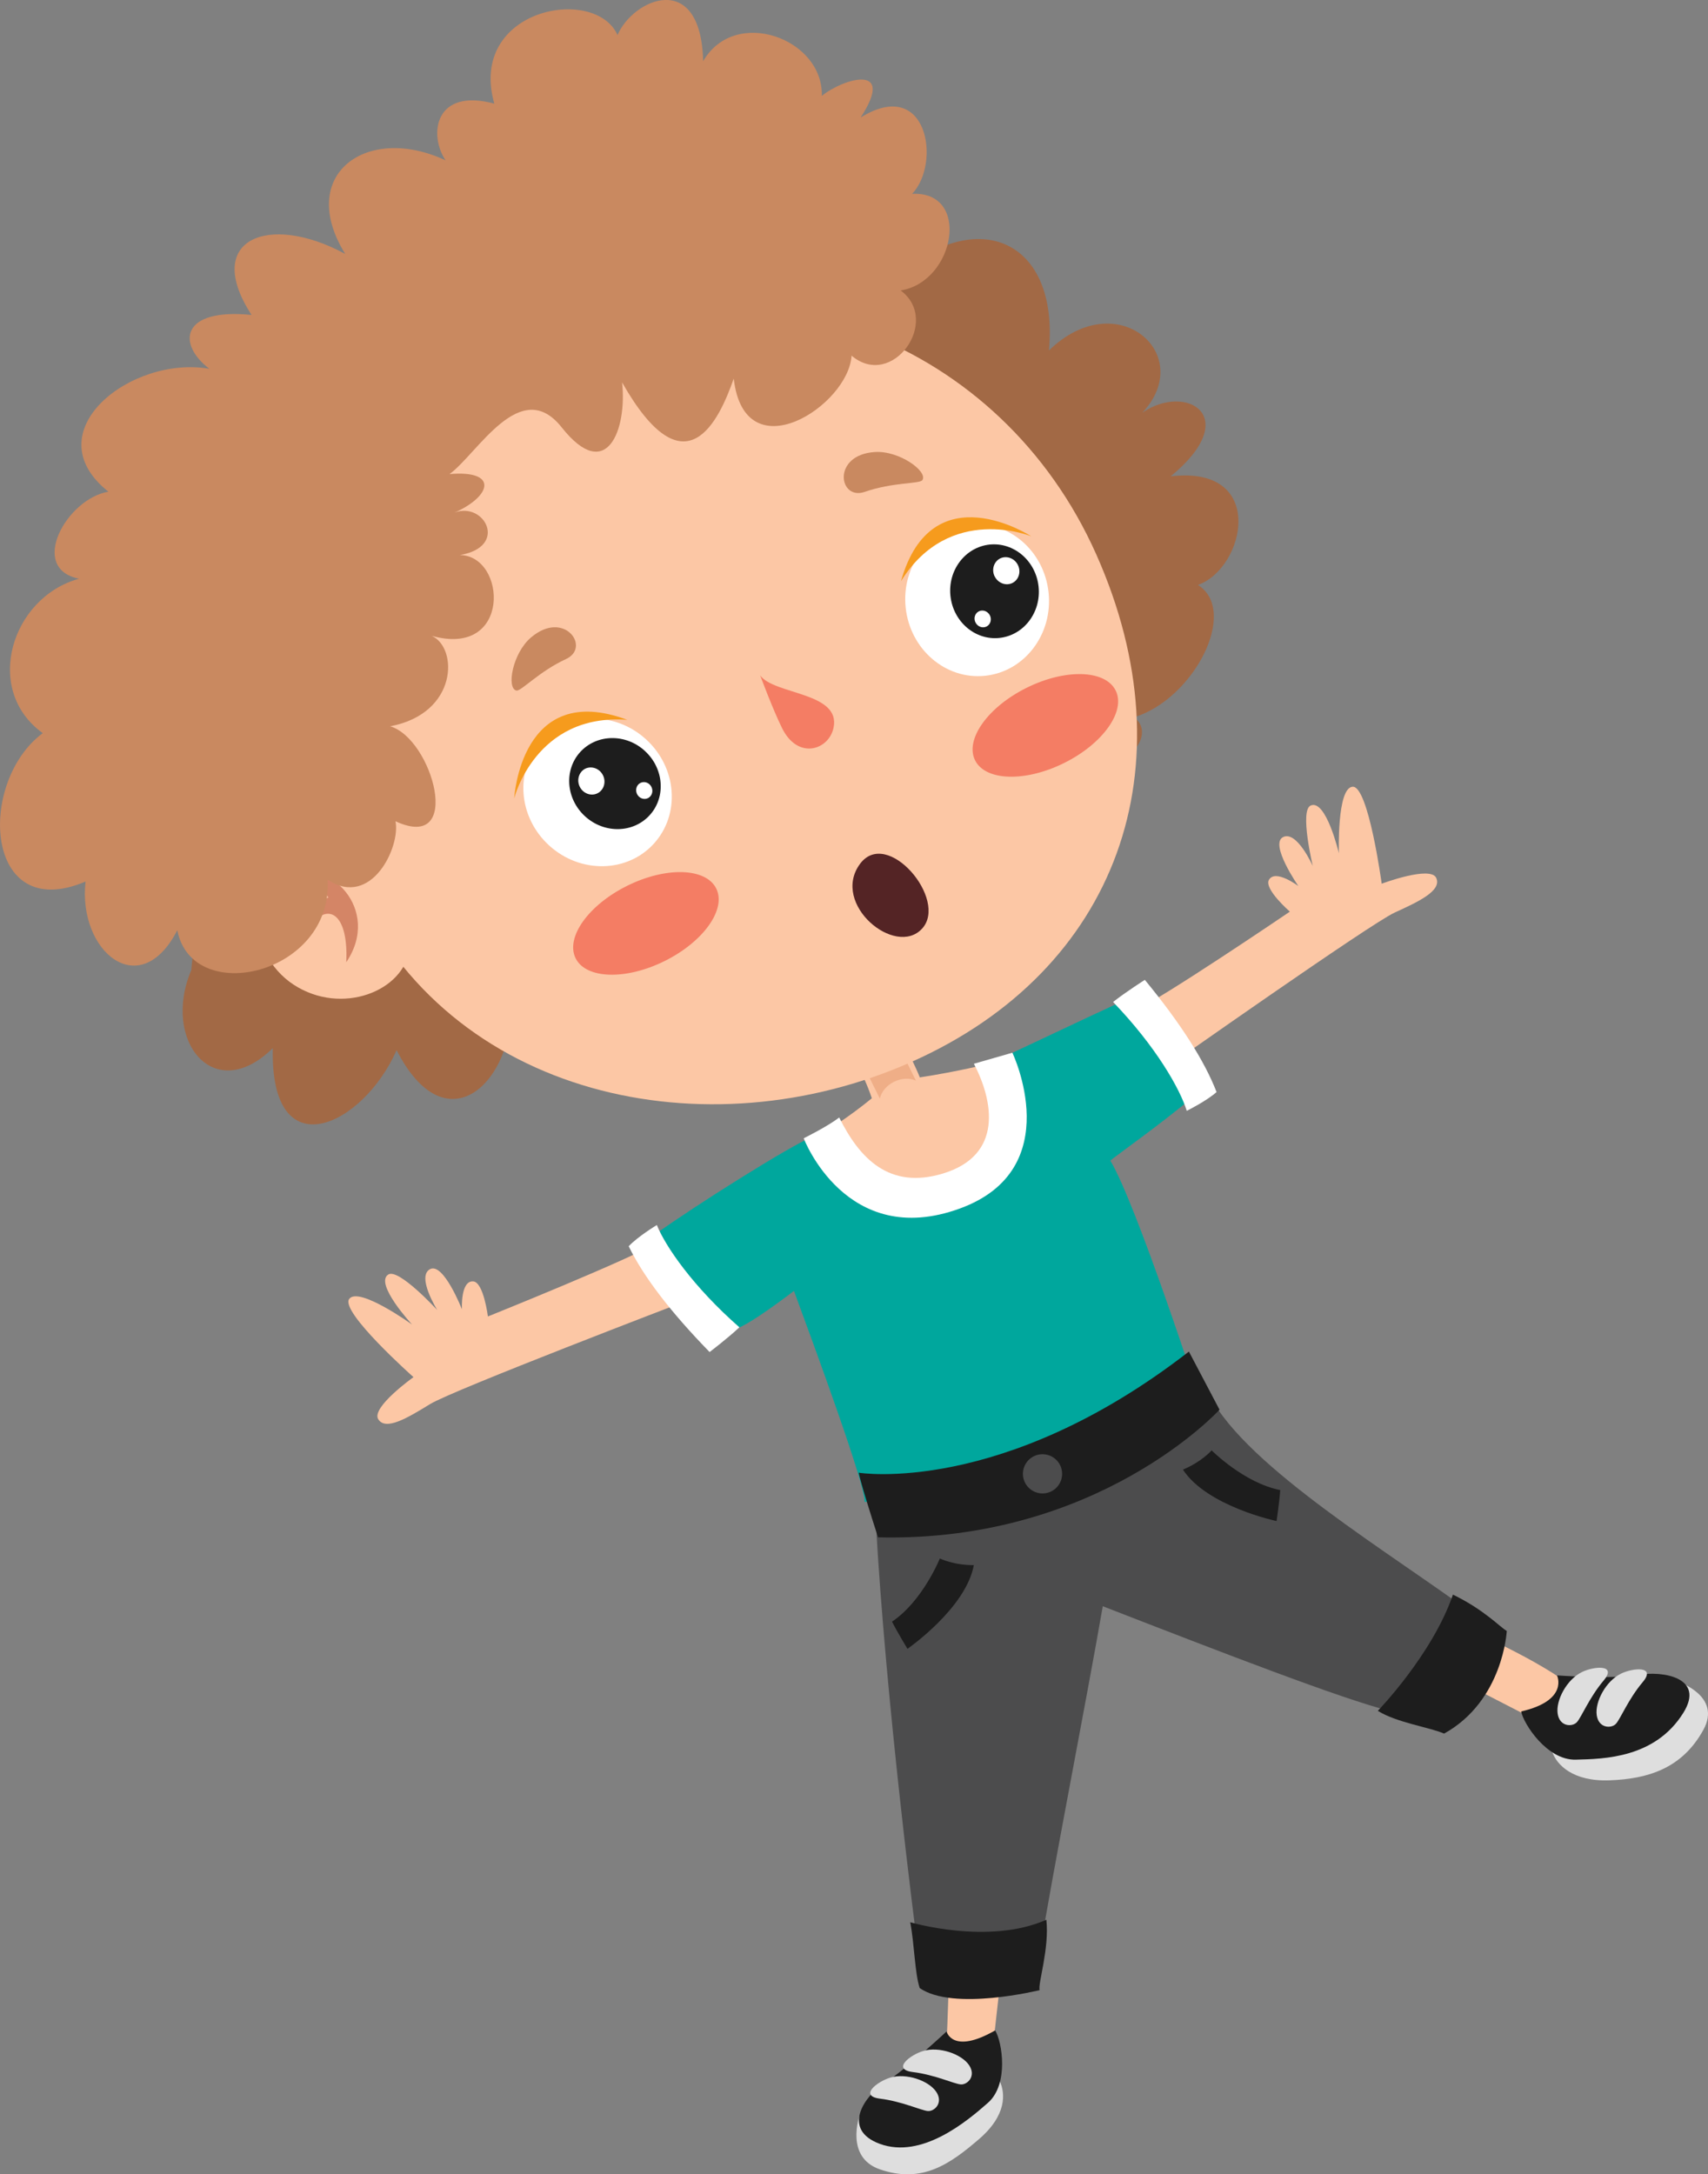 <?xml version="1.0" encoding="UTF-8"?>
<svg id="Layer_2" data-name="Layer 2" xmlns="http://www.w3.org/2000/svg" viewBox="0 0 501.97 639">
  <rect x="0" y="0" width="501.97" height="639" fill="#808080" stroke="none"/>
  <defs>
    <style>
      .cls-1 {
        fill: #fff;
      }

      .cls-2 {
        fill: #efae87;
      }

      .cls-3 {
        fill: #f69b1d;
      }

      .cls-4 {
        fill: #f47d64;
      }

      .cls-5 {
        fill: #dedede;
      }

      .cls-6 {
        fill: #a26945;
      }

      .cls-7 {
        fill: #542425;
      }

      .cls-8 {
        fill: #00a79d;
      }

      .cls-9 {
        fill: #fcc7a5;
      }

      .cls-10 {
        fill: #1d1d1d;
      }

      .cls-11 {
        fill: #c98960;
      }

      .cls-12 {
        fill: #d48566;
      }

      .cls-13 {
        fill: #4c4c4d;
      }
    </style>
  </defs>
  <g id="Layer_1-2" data-name="Layer 1">
    <g>
      <path class="cls-9" d="m201.27,382.49s-68.18,26.05-74.85,30.14c-6.67,4.1-13.07,7.93-15.25,4.47-2.18-3.46,10.35-12.38,10.35-12.38,0,0-21.76-19.33-18.87-23.01,2.88-3.68,18.46,7.56,18.46,7.56,0,0-11.18-12.07-6.99-14.71,3.04-1.92,14.38,10.44,14.38,10.44,0,0-6.12-9.79-2.16-11.99,3.96-2.2,9.42,11.78,9.42,11.78,0,0-.47-8.48,3.31-8.21,3.06.22,4.32,10.31,4.32,10.31,0,0,43.35-17.42,49.76-21.76,4.04,8.68,8.13,17.35,8.13,17.35Z"/>
      <path class="cls-9" d="m343.11,313.48s59.67-42.04,66.78-45.29c7.12-3.25,13.87-6.43,12.22-10.16-1.65-3.73-16.04,1.68-16.04,1.68,0,0-3.9-28.84-8.55-28.5-4.66.34-4.03,19.54-4.03,19.54,0,0-3.78-16.02-8.3-14.01-3.29,1.45.63,17.76.63,17.76,0,0-4.71-10.55-8.75-8.48-4.04,2.06,4.52,14.39,4.52,14.39,0,0-6.77-5.12-8.66-1.83-1.52,2.66,6.15,9.34,6.15,9.34,0,0-38.65,26.25-45.82,29.15,4.95,8.2,9.86,16.43,9.86,16.43Z"/>
      <g>
        <path class="cls-9" d="m242.45,332.65s7.21-4.45,13.77-9.88c-2.57-7.94-7.74-15.84-7.74-15.84l13.41-7.43s6.47,12.04,8.44,17.13c11.31-1.73,20.43-4.04,20.43-4.04,0,0,14.75,23.58-11.42,36.38-9.16,4.48-27.55.35-36.89-16.33Z"/>
        <path class="cls-2" d="m262.74,317.93c2.25-1.12,4.66-1.17,6.45-.34l-3.16-6.37-10.61,5.27,3.16,6.37c.42-1.93,1.92-3.82,4.16-4.94Z"/>
      </g>
      <g>
        <g>
          <path class="cls-8" d="m289.83,312.96c29.78,34.37-36.52,59.98-51.41,21.32-5.75,2.18-34.54,20.27-46.01,28.56,1.99,6.04,19.64,28.29,24.07,27.64,2.99-1.07,9.61-5.58,16.86-11.1,5.79,15.7,21.36,58.04,20.74,62.01,0,0,45.93-1.7,98.61-29.91.02-.01-18.66-57.51-26.36-70.39.78-.83,14.89-10.74,24.63-18.99,2.22-11.49-15.95-24.17-21.25-27.78-10.11,4.62-36.39,17.17-39.87,18.63Z"/>
          <path class="cls-1" d="m286.22,312.61c5.74,11,8.68,26.92-9.15,32.29-15.71,4.73-24.43-4.4-30.43-16.48-3.56,2.72-10.44,6.11-10.44,6.11,0,0,12.46,32.85,45.91,20.63,31.79-11.61,15.42-45.78,15.42-45.78l-11.31,3.24Z"/>
        </g>
        <path class="cls-1" d="m208.54,397.34q-17.28-17.73-23.77-31.09c2.77-2.92,8.27-6.23,8.27-6.23,2.52,6.25,10.59,18.05,24.26,30.06-3.56,3.33-8.75,7.26-8.75,7.26Z"/>
        <path class="cls-1" d="m336.46,287.97q15.73,19.12,21.08,32.97c-3.01,2.68-8.76,5.52-8.76,5.52-1.98-6.44-9.04-18.88-21.65-31.99,3.83-3.02,9.33-6.5,9.33-6.5Z"/>
      </g>
      <g>
        <path class="cls-9" d="m279.21,570.14s-.57,22.85-1.26,35.27c8.21,2.1,13.38.56,13.38.56l4.22-37.77-16.33,1.94Z"/>
        <g>
          <g>
            <path class="cls-5" d="m293.84,611.64c1.61,3.58,2.11,9.99-6.21,17.1-8.31,7.12-16.56,13.13-29.07,8.79-10.29-3.57-5.96-15.67-5.96-15.67l41.24-10.22Z"/>
            <path class="cls-10" d="m292.47,596.71c2.01,3.23,4.15,15.77-2.13,21.29-6.25,5.51-19.49,16.58-31.79,12.04-11.2-4.13-4.74-13.94,1.5-17.93,6.23-3.99,18.14-15.09,18.14-15.09,0,0,1.69,6.91,14.28-.31Z"/>
          </g>
          <path class="cls-5" d="m271.3,602.76c4.68-1.4,11.2.84,13.47,4.11,2.25,3.27-.47,5.87-2.42,5.71-1.96-.16-7.63-2.84-14.03-3.63-6.4-.78-.77-5.08,2.97-6.18Z"/>
          <path class="cls-5" d="m261.64,610.58c4.68-1.4,11.2.84,13.47,4.11,2.25,3.27-.46,5.87-2.42,5.71-1.95-.16-7.63-2.84-14.03-3.63-6.39-.78-.77-5.08,2.97-6.18Z"/>
        </g>
      </g>
      <g>
        <path class="cls-9" d="m433.16,479.62s22.91,9.93,31.86,18.57c-4.6,7.12-9.44,9.49-9.44,9.49l-35.72-18.39,13.3-9.67Z"/>
        <g>
          <g>
            <path class="cls-5" d="m456.2,514.85c1.25,3.72,5.97,8.79,16.91,8.36,10.93-.42,21.22-3.3,27.55-14.93,5.32-9.79-7.25-13.94-7.25-13.94l-37.21,20.52Z"/>
            <path class="cls-10" d="m447.06,502.97c.72,3.73,7.66,14.39,16.02,14.17,8.34-.2,23.36-.46,31.64-13.76,6.49-10.43-6.13-12.45-13.41-11.13-7.29,1.3-23.72.13-23.72.13,0,0,3.61,7.34-10.53,10.59Z"/>
          </g>
          <path class="cls-5" d="m464.87,491.42c-4.38,2.15-7.64,8.22-7.09,12.16.56,3.93,4.33,3.99,5.65,2.55,1.33-1.44,3.67-7.26,7.83-12.2,4.17-4.91-2.88-4.25-6.38-2.52Z"/>
          <path class="cls-5" d="m476.36,491.88c-4.38,2.14-7.64,8.22-7.1,12.17.56,3.93,4.33,3.99,5.65,2.55,1.33-1.44,3.67-7.27,7.83-12.2,4.17-4.91-2.89-4.25-6.38-2.52Z"/>
        </g>
      </g>
      <g>
        <path class="cls-13" d="m358.09,414.4c14.78,21.54,58.07,46.67,79.61,63.56-1.12,2.57-11.89,16.29-29.14,24.92-14.78-3.8-48.56-16.89-84.46-30.83-4.77,27.53-15.06,79.99-18.11,99.34-20.54.79-36.64-1.69-36.64-1.69,0,0-9.02-68.94-11.98-122.99,13.09-4.64,72.22-23.01,100.72-32.31Z"/>
        <path class="cls-10" d="m356.09,426.24s9.51,9.58,20.16,11.67c-.22,3.34-1.07,9.11-1.07,9.11,0,0-20.46-4.31-27.52-15.12,5.55-2.32,8.43-5.66,8.43-5.66Z"/>
        <path class="cls-10" d="m276.22,458s-5.04,12.53-14.06,18.58c1.51,3.01,4.54,7.99,4.54,7.99,0,0,17.18-11.9,19.5-24.6-6.03.02-9.99-1.96-9.99-1.96Z"/>
        <path class="cls-10" d="m404.93,502.79s16.03-16.53,22.08-34.15c9.24,4.46,14.02,9.71,15.82,10.67,0,0-1.01,20.52-18.42,30.17-4.09-1.83-13.92-3.2-19.48-6.69Z"/>
        <path class="cls-10" d="m267.5,564.91s22.98,6.83,40.02-.72c.91,8.57-2.52,18.71-1.99,20.69,0,0-25.35,6.26-35.23-.61-1.44-4.24-1.56-12.91-2.79-19.36Z"/>
        <path class="cls-10" d="m349.41,397.21l9,17.08s-35.63,39.08-100.36,37.51c-5.35-16.6-5.68-18.99-5.68-18.99,0,0,42.24,6.9,97.04-35.6Z"/>
        <path class="cls-13" d="m301.1,435.43c1.27,2.92,4.66,4.26,7.58,3h0c2.92-1.26,4.26-4.66,3-7.58h0c-1.27-2.92-4.66-4.27-7.58-3h0c-2.92,1.26-4.26,4.66-3,7.58h0Z"/>
      </g>
      <g>
        <path class="cls-6" d="m56.23,285.07c-8.82,20.74,6.63,40.02,23.94,22.96-.83,35.87,26.48,23.07,36.39.6,14.29,27.88,33.16,10.13,33.6-11.24,16.89,21.12,38.71,11.39,44.63-13.04,9.38,23.85,41.53-.45,36.55-14.42,9.84,19.28,32.07,17.47,38.17-5.18,5.32,11.95,31.87-6.73,23.66-16.77,15.54,5.53,38.45-11.53,29.84-23.88,8.84,1.67,16.68-8.68,10.27-13.3,17.55-5.33,30.93-31.22,18.79-38.89,13.97-4.98,20.41-35.25-8-31.93,21.41-17.63,4.53-27.55-8.34-18.7,16.04-17.11-7.49-37.77-27.45-18.28,2.97-32.46-21.01-42.95-45.13-21.61-26.77-22.32-130.83-7.09-158.61,56.36-39.24,34.93-48.31,147.33-48.31,147.33Z"/>
        <g>
          <path class="cls-9" d="m103.86,260.19c27.92,62.61,103.85,78.72,164.14,51.84,60.29-26.88,82.08-86.56,54.15-149.18-27.91-62.61-98.4-89.32-158.69-62.44-60.29,26.88-87.52,97.17-59.6,159.78Z"/>
          <g>
            <path class="cls-9" d="m110.48,258.46s-7.14-12.06-23.47-7.43c-17.22,4.89-14.83,29.15-.69,38.37,14.13,9.19,32.51,1.84,34.03-10.58l-9.87-20.36Z"/>
            <path class="cls-12" d="m86.12,257.97c9.96-6.22,26.23,9.16,15.64,24.82.78-15.81-6.68-18.12-11.82-8.65-1.66-4.39-.09-8.21,6.56-10.34-2.82-5.55-10.38-5.84-10.38-5.84Z"/>
          </g>
          <g>
            <path class="cls-4" d="m223.41,198.49c4.1,5.72,23.79,4.89,21.56,15.41-1.38,6.52-10.45,9.53-15.12.1-2.71-5.46-6.44-15.51-6.44-15.51Z"/>
            <g>
              <path class="cls-4" d="m210.5,261.13c3.03,6.11-3.77,15.65-15.18,21.31-11.41,5.66-23.12,5.29-26.15-.82-3.03-6.12,3.76-15.66,15.18-21.31,11.41-5.66,23.12-5.29,26.15.82Z"/>
              <path class="cls-4" d="m327.89,202.93c3.03,6.11-3.76,15.66-15.18,21.32-11.41,5.66-23.12,5.29-26.15-.82-3.03-6.11,3.76-15.65,15.18-21.31,11.42-5.66,23.12-5.29,26.15.82Z"/>
            </g>
            <path class="cls-11" d="m257.12,132.84c-12.73.81-10.66,14.38-2.97,11.71,8.24-2.88,16.19-2.31,16.94-3.46,1.66-2.55-6.81-8.71-13.96-8.25Z"/>
            <path class="cls-11" d="m156.1,187.31c9.73-8.25,17.66,2.96,10.26,6.37-7.94,3.64-13.26,9.57-14.6,9.26-2.96-.69-1.14-10.99,4.33-15.63Z"/>
            <path class="cls-7" d="m252.68,253.98c7.96-11.03,26.14,10.46,18.3,18.95-7.84,8.5-26.8-7.19-18.3-18.95Z"/>
            <g>
              <g>
                <g>
                  <path class="cls-1" d="m189.83,217.25c9.14,8.31,10.19,22.04,2.35,30.67-7.84,8.63-21.61,8.89-30.76.58-9.15-8.32-10.19-22.05-2.36-30.68,7.86-8.62,21.62-8.88,30.76-.58Z"/>
                  <path class="cls-10" d="m189.49,220.66c5.64,5.12,6.29,13.59,1.45,18.91-4.84,5.32-13.33,5.48-18.97.36-5.64-5.13-6.28-13.6-1.45-18.92,4.85-5.32,13.34-5.48,18.97-.36Z"/>
                  <path class="cls-1" d="m177.23,227.88c.97,2.01.21,4.37-1.68,5.28-1.89.9-4.2.03-5.18-1.98-.96-2-.21-4.36,1.66-5.29,1.9-.89,4.23-.02,5.19,1.98Z"/>
                  <path class="cls-1" d="m191.46,231.29c.61,1.24.13,2.7-1.04,3.28-1.17.56-2.61.02-3.21-1.23-.58-1.24-.13-2.71,1.05-3.27,1.17-.56,2.61-.02,3.21,1.23Z"/>
                </g>
                <path class="cls-3" d="m151.12,234.62s6.25-25.12,33.25-23.06c-31.35-11.75-33.25,23.06-33.25,23.06Z"/>
              </g>
              <g>
                <g>
                  <path class="cls-1" d="m266.17,178.57c1.3,12.28,11.75,21.25,23.35,20.03,11.6-1.23,19.95-12.18,18.65-24.46-1.3-12.3-11.76-21.25-23.35-20.04-11.6,1.24-19.95,12.19-18.65,24.47Z"/>
                  <path class="cls-10" d="m279.33,175.13c.8,7.57,7.25,13.11,14.4,12.35,7.15-.76,12.3-7.51,11.5-15.08-.8-7.58-7.25-13.1-14.4-12.36-7.15.76-12.3,7.52-11.5,15.09Z"/>
                  <path class="cls-1" d="m292.39,169.51c1.05,1.97,3.4,2.75,5.25,1.77,1.85-.99,2.5-3.37,1.46-5.34-1.04-1.96-3.39-2.75-5.25-1.78-1.85,1.01-2.51,3.4-1.47,5.36Z"/>
                  <path class="cls-1" d="m286.73,183c.64,1.22,2.1,1.71,3.26,1.1,1.14-.61,1.55-2.1.9-3.32-.66-1.2-2.11-1.7-3.26-1.09-1.15.61-1.56,2.1-.91,3.31Z"/>
                </g>
                <path class="cls-3" d="m303.06,157.61s-23.95-9.81-38.26,13.18c9.06-32.23,38.26-13.18,38.26-13.18Z"/>
              </g>
            </g>
          </g>
        </g>
        <path class="cls-11" d="m101.41,74.6c-22.62-12.23-41.92-4.2-27.47,17.96-20.96-2.1-21.91,8.62-12.4,15.83-22.98-4.06-51.82,18.52-29.68,36.11-12.25,2.03-23.7,22.57-8.62,25.58-19.89,5.43-28.35,32.66-10.67,45.38-19.35,14.35-17.24,56.32,12.57,43.61-2.31,20.48,15.95,35.8,26.97,14.3,4.37,22.65,45.75,13.08,44.18-14.83,12.96,8.53,21.48-9.86,19.94-17.18,20.17,9.32,10.91-24.31-1.57-27.91,20.05-3.79,19.98-23.21,12.18-26.6,23.57,6.66,22.11-23.58,8.31-23.73,14.38-2.4,7.25-15.82-1.55-12.47,10.98-4.9,12.84-12.56-1.49-11.32,8.22-5.95,20.83-29.07,32.97-13.73,13.32,16.82,19.25.41,17.75-13.22,18.66,32.88,28.52,11.1,32.81-1.11,3.21,27.75,33.75,7.95,34.63-6.75,11.95,10.12,26.43-10.21,14.43-19.16,16.02-2.56,20.72-29.26,3.37-28.39,8.59-8.98,4.58-34.65-15.14-22.43,10.54-16.14-5.11-11.46-11.41-6.36.51-16.82-25.5-26.4-34.87-10.2-.67-27.17-20.71-18.23-25.16-7.67-6.59-14.8-44.1-7.8-36.22,20.15-17.57-4.76-19.36,9.2-14.31,16.67-23.15-10.85-43.93,4.13-29.53,27.46Z"/>
      </g>
    </g>
  </g>
</svg>